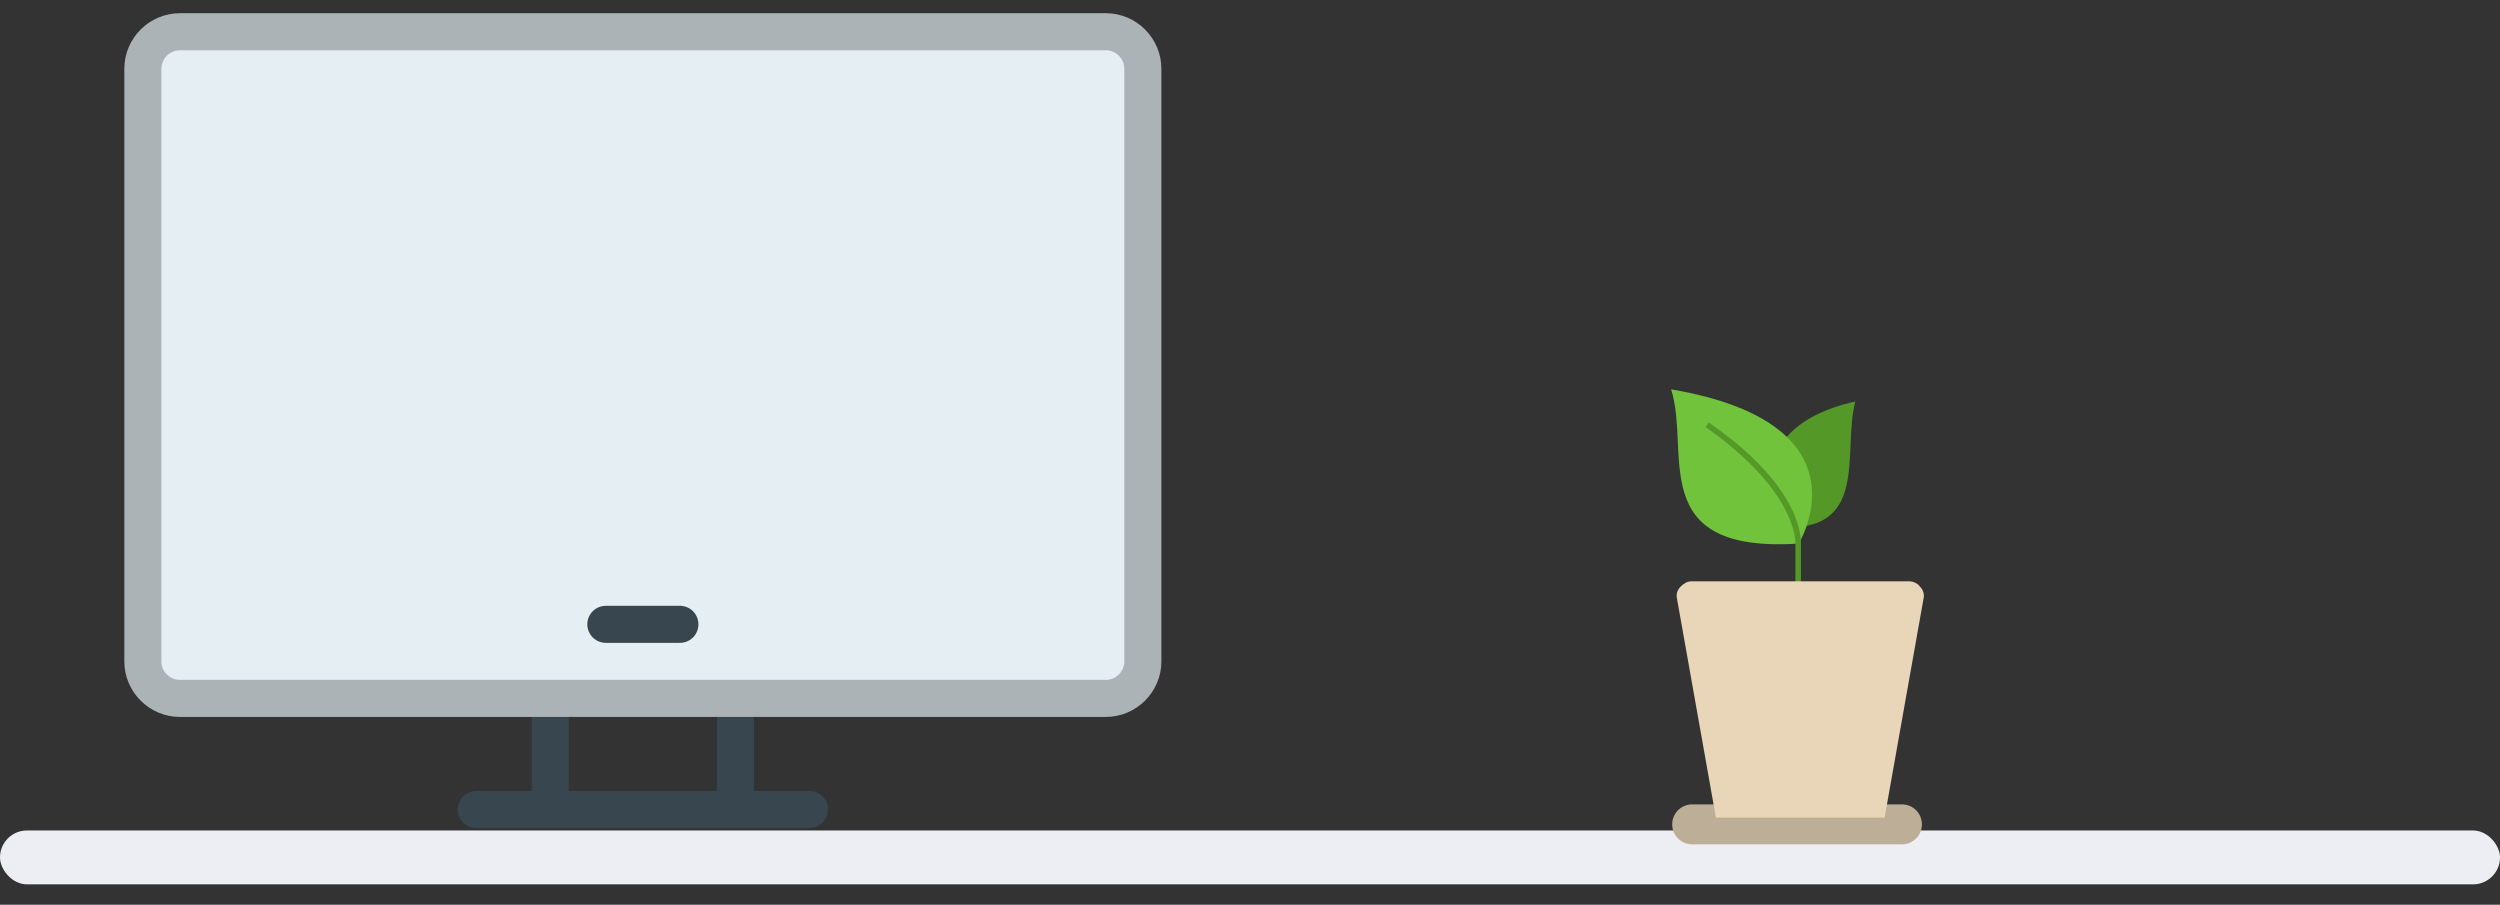 <svg width="105" height="38" viewBox="0 0 105 38" fill="none" xmlns="http://www.w3.org/2000/svg">
<rect x="0" y="0" width="105" height="38" fill="#333333" stroke="none"/>
<rect y="34.88" width="105" height="2.263" rx="1.131" fill="#EDEDF4"/>
<path d="M79.881 35.462H71.071C70.605 35.462 70.232 35.089 70.232 34.623C70.232 34.157 70.605 33.784 71.071 33.784H79.881C80.347 33.784 80.72 34.157 80.72 34.623C80.72 35.089 80.347 35.462 79.881 35.462Z" fill="#BDAE97"/>
<path d="M74.613 22.131C74.613 22.131 72.702 18.029 77.922 16.864C77.363 19.008 78.575 22.457 74.613 22.131Z" fill="#549928"/>
<path d="M75.546 22.83C75.546 22.83 78.669 17.797 70.186 16.352C71.025 18.962 69.067 23.25 75.546 22.83Z" fill="#70C33A"/>
<path d="M75.639 24.602H75.406V22.83C75.406 22.784 75.499 20.64 71.631 17.936L71.771 17.75C75.779 20.5 75.639 22.737 75.639 22.83V24.602Z" fill="#549928"/>
<path d="M79.153 34.343H72.069L70.437 25.161C70.391 24.974 70.437 24.788 70.577 24.648C70.717 24.508 70.857 24.415 71.043 24.415H80.179C80.365 24.415 80.552 24.508 80.645 24.648C80.785 24.788 80.832 24.974 80.785 25.161L79.153 34.343Z" fill="#E9D6B8"/>
<path d="M23.111 34V29.333" stroke="#37464F" stroke-width="1.556" stroke-linecap="round" stroke-linejoin="round"/>
<path d="M34 34H20" stroke="#37464F" stroke-width="1.556" stroke-linecap="round" stroke-linejoin="round"/>
<path d="M30.889 29.333V34" stroke="#37464F" stroke-width="1.556" stroke-linecap="round" stroke-linejoin="round"/>
<path d="M7.556 1.333C6.7 1.333 6 2.033 6 2.889V27.778C6 28.633 6.7 29.333 7.556 29.333H46.444C47.3 29.333 48 28.633 48 27.778V2.889C48 2.033 47.3 1.333 46.444 1.333H7.556Z" fill="#E4EEF3" stroke="#ABB3B7" stroke-width="1.556" stroke-linecap="round" stroke-linejoin="round"/>
<path d="M25.445 26.222H28.556" stroke="#37464F" stroke-width="1.556" stroke-linecap="round" stroke-linejoin="round"/>
</svg>

